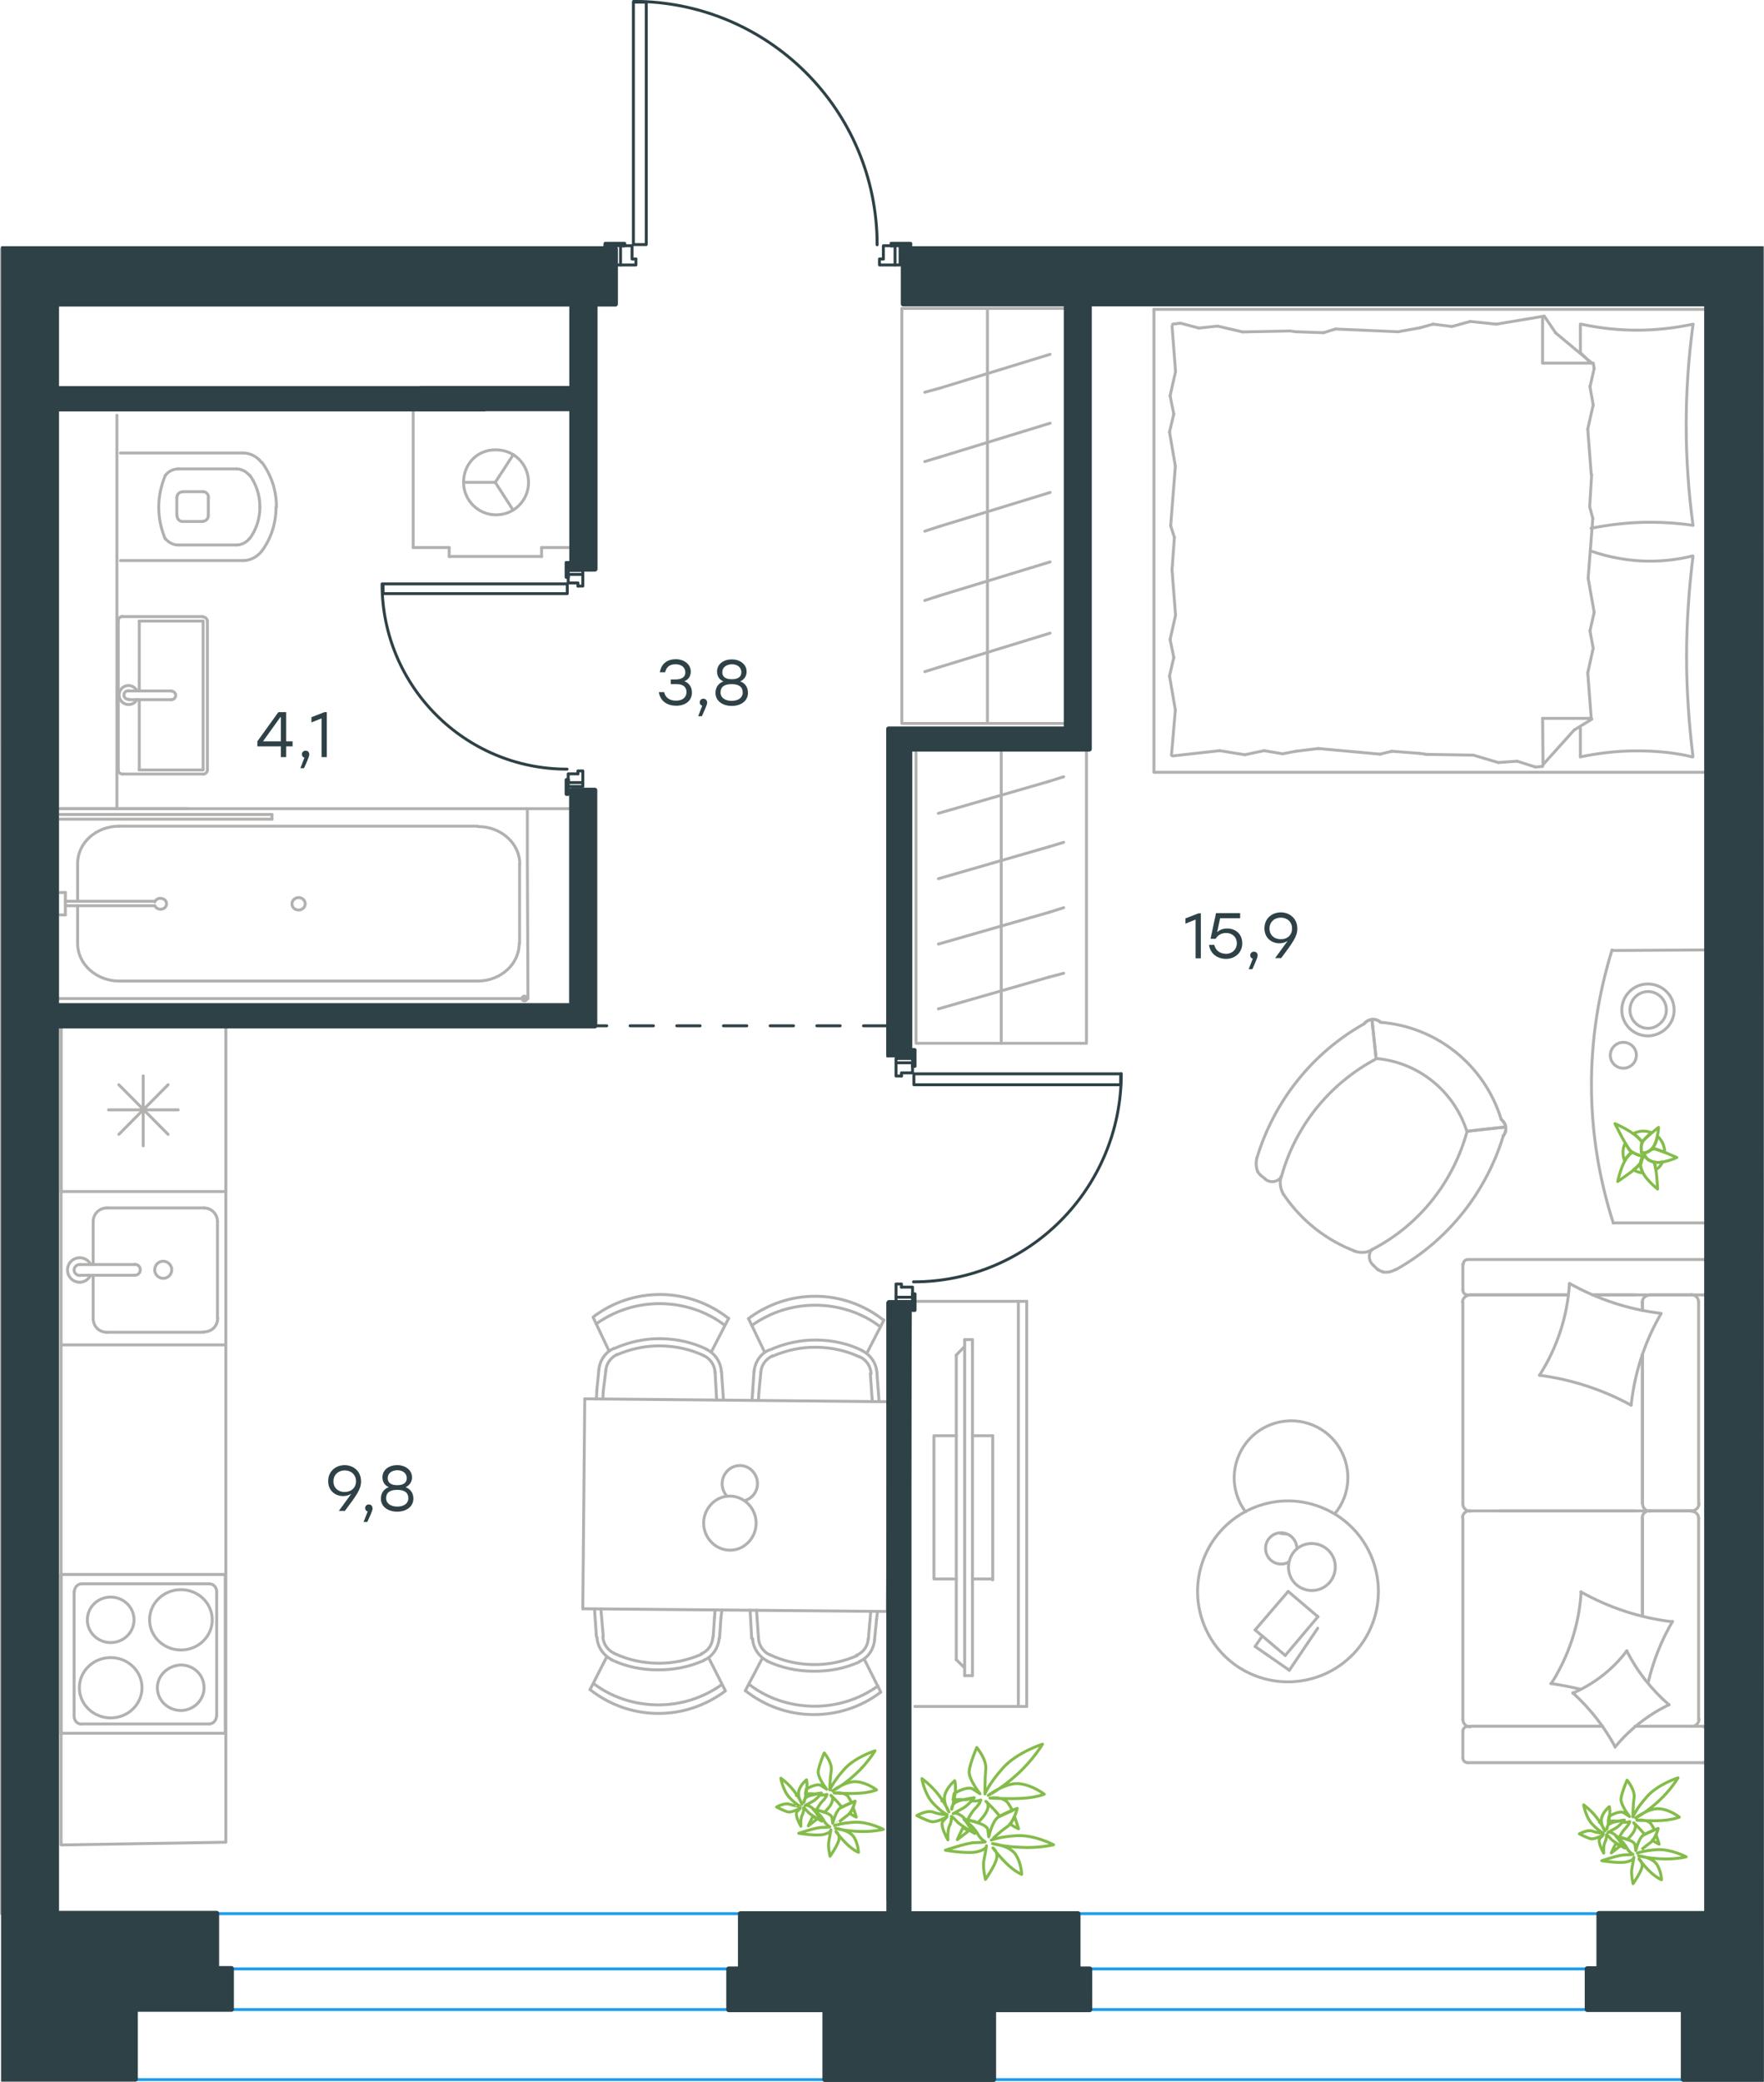<?xml version="1.0" encoding="utf-8"?>
<!-- Generator: Adobe Illustrator 26.5.0, SVG Export Plug-In . SVG Version: 6.00 Build 0)  -->
<svg version="1.1" id="Слой_1" xmlns="http://www.w3.org/2000/svg" xmlns:xlink="http://www.w3.org/1999/xlink" x="0px" y="0px"
	 viewBox="0 0 906.8 1070" style="enable-background:new 0 0 906.8 1070;" xml:space="preserve">
<style type="text/css">
	.st0{fill:none;stroke:#B2B1B0;stroke-width:1.5;stroke-linejoin:round;stroke-miterlimit:10;}
	.st1{fill:none;stroke:#B2B1B0;stroke-width:1.5;stroke-linecap:round;stroke-linejoin:round;stroke-miterlimit:10;}
	.st2{fill:none;stroke:#B2B1B0;stroke-width:1.5;stroke-miterlimit:10;}
	.st3{fill:none;stroke:#B2B1B0;stroke-width:1.5;stroke-linejoin:round;stroke-miterlimit:22.926;}
	.st4{fill:none;stroke:#84BC4A;stroke-width:1.5;stroke-linecap:round;stroke-linejoin:round;stroke-miterlimit:10;}
	.st5{fill:none;stroke:#2D4146;stroke-width:1.5;stroke-linecap:round;stroke-linejoin:round;stroke-miterlimit:10;}
	
		.st6{fill:none;stroke:#2D4146;stroke-width:1.5;stroke-linecap:round;stroke-linejoin:round;stroke-miterlimit:10;stroke-dasharray:12;}
	.st7{fill:none;stroke:#1D9CEB;stroke-width:1.5;stroke-linecap:round;stroke-linejoin:round;stroke-miterlimit:10;}
	.st8{fill:#2D4146;stroke:#2D4146;stroke-width:0.5;stroke-linecap:round;stroke-linejoin:round;stroke-miterlimit:10;}
	.st9{enable-background:new    ;}
	.st10{fill:#2D4146;}
</style>
<rect x="0.8" y="382.2" class="st0" width="28.4" height="170.5"/>
<rect x="121.9" y="127.8" class="st0" width="184" height="28.4"/>
<rect x="0.8" y="156.2" class="st0" width="28.4" height="225.9"/>
<rect x="0.8" y="552.7" class="st0" width="28.4" height="430.8"/>
<rect x="29.1" y="207.1" class="st0" width="219.9" height="3"/>
<rect x="29.1" y="199.6" class="st0" width="218.4" height="7.5"/>
<rect x="29.1" y="525.8" class="st0" width="273.7" height="1.5"/>
<rect x="29.1" y="516.8" class="st0" width="264.7" height="1.5"/>
<rect x="29.1" y="518.2" class="st0" width="267.7" height="7.5"/>
<rect x="458.4" y="374.7" class="st0" width="89.7" height="1.5"/>
<rect x="467.4" y="383.7" class="st0" width="89.7" height="1.5"/>
<rect x="465.9" y="376.2" class="st0" width="85.2" height="7.5"/>
<rect x="0.8" y="127.8" class="st0" width="121.2" height="28.4"/>
<rect x="293.9" y="156.2" class="st0" width="12" height="53.9"/>
<rect x="557.2" y="156.2" class="st0" width="3" height="228.9"/>
<rect x="548.2" y="156.2" class="st0" width="3" height="219.9"/>
<rect x="551.2" y="156.2" class="st0" width="6" height="227.4"/>
<rect x="427.1" y="1032.8" class="st0" width="80.8" height="31.4"/>
<rect x="470.9" y="381.7" class="st1" width="87.6" height="154.5"/>
<line class="st1" x1="514.7" y1="381.7" x2="514.7" y2="536.2"/>
<line class="st1" x1="546.8" y1="500.2" x2="539.2" y2="502.2"/>
<line class="st1" x1="539.2" y1="502.2" x2="482.4" y2="518.5"/>
<line class="st1" x1="546.8" y1="466.5" x2="539.2" y2="468.9"/>
<line class="st1" x1="539.2" y1="468.9" x2="482.4" y2="485.2"/>
<line class="st1" x1="546.8" y1="432.9" x2="539.2" y2="435.2"/>
<line class="st1" x1="539.2" y1="435.2" x2="482.4" y2="451.6"/>
<line class="st1" x1="546.8" y1="399.2" x2="539.2" y2="401.6"/>
<line class="st1" x1="539.2" y1="401.6" x2="482.4" y2="418"/>
<rect x="463.6" y="158.5" class="st1" width="87.6" height="213.3"/>
<line class="st1" x1="507.6" y1="371.8" x2="507.6" y2="158.5"/>
<line class="st1" x1="475.4" y1="201.6" x2="483.1" y2="199.5"/>
<line class="st1" x1="483.1" y1="199.5" x2="539.8" y2="182.1"/>
<line class="st1" x1="475.4" y1="237.2" x2="483.1" y2="234.9"/>
<line class="st1" x1="483.1" y1="234.9" x2="539.8" y2="217.5"/>
<line class="st1" x1="475.4" y1="273" x2="483.1" y2="270.5"/>
<line class="st1" x1="483.1" y1="270.5" x2="539.8" y2="253.1"/>
<line class="st1" x1="475.4" y1="308.6" x2="483.1" y2="306.1"/>
<line class="st1" x1="483.1" y1="306.1" x2="539.8" y2="288.8"/>
<line class="st1" x1="475.4" y1="345.2" x2="483.1" y2="342.8"/>
<line class="st1" x1="483.1" y1="342.8" x2="539.8" y2="325.4"/>
<line class="st1" x1="391.1" y1="705.4" x2="390.1" y2="715.9"/>
<line class="st1" x1="386.9" y1="715.4" x2="386.6" y2="719.7"/>
<line class="st1" x1="390.1" y1="715.9" x2="389.9" y2="719.7"/>
<line class="st1" x1="447.4" y1="705.9" x2="448.4" y2="720.2"/>
<line class="st1" x1="450.8" y1="705.7" x2="451.9" y2="720.2"/>
<line class="st1" x1="387.6" y1="705" x2="386.9" y2="715.4"/>
<line class="st1" x1="445.6" y1="695.5" x2="454.4" y2="678.4"/>
<line class="st1" x1="393.1" y1="695" x2="384.8" y2="677.7"/>
<line class="st1" x1="456.1" y1="828.2" x2="457.1" y2="720.4"/>
<line class="st1" x1="299.6" y1="826.8" x2="456.1" y2="828.2"/>
<line class="st1" x1="300.6" y1="718.9" x2="299.6" y2="826.8"/>
<line class="st1" x1="457.1" y1="720.4" x2="300.6" y2="718.9"/>
<line class="st1" x1="446.4" y1="842.2" x2="447.3" y2="832"/>
<line class="st1" x1="450.6" y1="832.2" x2="451.1" y2="828.2"/>
<line class="st1" x1="447.3" y1="832" x2="447.6" y2="828.2"/>
<line class="st1" x1="389.9" y1="841.8" x2="388.9" y2="827.5"/>
<line class="st1" x1="386.4" y1="842" x2="385.6" y2="827.5"/>
<line class="st1" x1="449.6" y1="842.5" x2="450.6" y2="832.2"/>
<line class="st1" x1="391.9" y1="852.2" x2="383.1" y2="869"/>
<line class="st1" x1="444.3" y1="852.8" x2="452.8" y2="869.7"/>
<line class="st1" x1="311.4" y1="704.7" x2="310.1" y2="715"/>
<line class="st1" x1="306.8" y1="714.7" x2="306.6" y2="719"/>
<line class="st1" x1="310.1" y1="715" x2="309.9" y2="719"/>
<line class="st1" x1="367.6" y1="705.2" x2="368.4" y2="719.5"/>
<line class="st1" x1="370.9" y1="705" x2="371.9" y2="719.5"/>
<line class="st1" x1="307.8" y1="704.4" x2="306.8" y2="714.7"/>
<line class="st1" x1="365.6" y1="694.9" x2="374.6" y2="677.5"/>
<line class="st1" x1="313.1" y1="694.4" x2="304.9" y2="677"/>
<line class="st1" x1="366.6" y1="841.5" x2="367.3" y2="831.2"/>
<line class="st1" x1="370.6" y1="831.5" x2="371.1" y2="827.5"/>
<line class="st1" x1="367.3" y1="831.2" x2="367.6" y2="827.4"/>
<line class="st1" x1="310.1" y1="841" x2="308.9" y2="826.9"/>
<line class="st1" x1="306.6" y1="841.2" x2="305.6" y2="826.9"/>
<line class="st1" x1="369.9" y1="841.8" x2="370.6" y2="831.5"/>
<line class="st1" x1="311.9" y1="851.5" x2="303.3" y2="868.4"/>
<line class="st1" x1="364.3" y1="852" x2="372.9" y2="869"/>
<path class="st1" d="M443.4,694.2c-7.3-3.7-15.4-5.4-23.6-5.5c-8.4-0.1-16.4,1.7-23.9,5"/>
<path class="st1" d="M447.8,706c-0.2-3.9-2.6-7.3-5.9-8.7"/>
<path class="st1" d="M441.9,697.4c-7-3.3-14.5-4.9-22.3-5c-7.7-0.1-15.3,1.5-22.4,4.6"/>
<path class="st1" d="M397.1,696.8c-3.3,1.6-5.8,4.7-6,8.6"/>
<path class="st1" d="M452.4,681.8c-9.4-7.2-21.1-10.9-32.9-11c-11.7-0.1-23.2,3.4-33,10.4"/>
<path class="st1" d="M395.4,693.8c-4.4,1.8-7.4,6.3-7.8,11.3"/>
<path class="st1" d="M450.8,705.7c-0.2-4.8-3.2-9.4-7.6-11.5"/>
<path class="st1" d="M454.1,678.4c-9.9-7.8-22-12.1-34.6-12.2c-12.6-0.1-24.6,3.9-34.8,11.5"/>
<path class="st1" d="M382.9,771.2c3.8-1.1,6.4-4.5,6.5-8.6c0-5.2-4.1-9.4-9-9.4c-5.1,0-9.1,4.2-9.2,9.3c0,2.5,1.1,5,2.6,6.6"/>
<path class="st1" d="M375.1,796.7c-7.5-0.1-13.4-6.5-13.4-14c0.1-7.5,6.1-13.9,13.6-13.8c7.3,0.1,13.4,6.3,13.4,14
	C388.6,790.5,382.6,796.8,375.1,796.7z"/>
<path class="st1" d="M389.9,842c0.2,3.7,2.6,7.1,5.9,8.5"/>
<path class="st1" d="M395.9,850.5c7,3.3,14.5,4.9,22.3,5c7.7,0.1,15.3-1.5,22.4-4.6"/>
<path class="st1" d="M440.3,850.7c3.3-1.3,5.8-4.5,6-8.4"/>
<path class="st1" d="M385.4,865.9c9.4,7.2,21.1,10.9,32.9,11c11.7,0.1,23.2-3.4,33-10.4"/>
<path class="st1" d="M441.8,853.9c4.4-1.8,7.4-6.3,7.8-11.3"/>
<path class="st1" d="M386.9,842.2c0.2,4.8,3.2,9.2,7.6,11.5"/>
<path class="st1" d="M394.3,853.7c7.5,3.5,15.6,5.2,23.8,5.2c8.2,0.1,16.2-1.4,23.7-4.8"/>
<path class="st1" d="M383.3,869c9.9,7.8,22,12.1,34.6,12.2c12.6,0.1,24.8-3.9,34.8-11.5"/>
<path class="st1" d="M363.4,693.5c-7.5-3.7-15.7-5.4-23.8-5.5c-8.2-0.1-16.2,1.7-23.7,5"/>
<path class="st1" d="M367.6,705.4c-0.2-3.9-2.6-7.3-5.9-8.7"/>
<path class="st1" d="M361.8,696.7c-7-3.3-14.5-4.9-22.3-5c-7.7-0.1-15.3,1.5-22.4,4.6"/>
<path class="st1" d="M317.4,696c-3.3,1.6-5.8,4.7-6,8.6"/>
<path class="st1" d="M372.4,681c-9.4-7.2-21.1-10.9-32.9-11c-11.7-0.1-23.2,3.4-33,10.4"/>
<path class="st1" d="M315.6,693c-4.4,1.8-7.4,6.3-7.8,11.3"/>
<path class="st1" d="M370.8,705c-0.2-4.8-3.2-9.4-7.6-11.5"/>
<path class="st1" d="M374.4,677.5c-9.9-7.8-22-12.1-34.6-12.2c-12.6-0.1-24.8,3.9-34.8,11.5"/>
<path class="st1" d="M309.9,841.2c0.2,3.7,2.6,7.1,5.9,8.5"/>
<path class="st1" d="M315.9,849.8c7,3.3,14.5,4.9,22.3,5c7.7,0.1,15.3-1.5,22.4-4.6"/>
<path class="st1" d="M360.4,850c3.3-1.3,5.8-4.5,6-8.4"/>
<path class="st1" d="M305.1,865.2c9.4,7.2,21.1,10.9,32.9,11c11.7,0.1,23.2-3.4,33-10.4"/>
<path class="st1" d="M361.9,853.2c4.4-1.8,7.4-6.3,7.8-11.3"/>
<path class="st1" d="M306.9,841.5c0.2,4.8,3.2,9.2,7.6,11.5"/>
<path class="st1" d="M314.3,853c7.3,3.5,15.4,5.2,23.6,5.2c8.4,0.1,16.4-1.5,23.9-4.8"/>
<path class="st1" d="M303.4,868.4c9.9,7.8,22,12.1,34.6,12.2c12.6,0.1,24.6-3.9,34.8-11.5"/>
<line class="st1" x1="799.7" y1="171.1" x2="818.2" y2="186.5"/>
<line class="st1" x1="793.8" y1="162.4" x2="799.7" y2="171.1"/>
<line class="st1" x1="878.4" y1="396.9" x2="593.2" y2="396.9"/>
<line class="st1" x1="793" y1="369.2" x2="817.8" y2="369.2"/>
<line class="st1" x1="593.2" y1="159" x2="878.4" y2="159"/>
<line class="st1" x1="878.4" y1="159" x2="878.4" y2="396.9"/>
<line class="st1" x1="793" y1="186.6" x2="793" y2="162.9"/>
<line class="st1" x1="812.4" y1="181.2" x2="812.4" y2="166.6"/>
<line class="st1" x1="793" y1="186.6" x2="817.8" y2="186.6"/>
<line class="st1" x1="817.8" y1="186.6" x2="812.4" y2="181.2"/>
<line class="st1" x1="812.4" y1="389" x2="812.4" y2="374.4"/>
<line class="st1" x1="809.2" y1="375.2" x2="793.2" y2="393"/>
<line class="st1" x1="818.3" y1="369.6" x2="809.2" y2="375.2"/>
<line class="st1" x1="793" y1="369.2" x2="793.2" y2="393.1"/>
<line class="st1" x1="602.5" y1="292.9" x2="603.7" y2="276.2"/>
<line class="st1" x1="604.2" y1="239.6" x2="601.2" y2="222"/>
<line class="st1" x1="603.4" y1="212.8" x2="601.5" y2="203.4"/>
<line class="st1" x1="601.2" y1="222" x2="603.4" y2="212.8"/>
<line class="st1" x1="603.7" y1="276.2" x2="601.8" y2="270.2"/>
<line class="st1" x1="601.8" y1="270.2" x2="604.2" y2="239.6"/>
<line class="st1" x1="604.3" y1="191" x2="602.5" y2="167.6"/>
<line class="st1" x1="601.5" y1="203.4" x2="604.3" y2="191"/>
<line class="st1" x1="604.2" y1="364.9" x2="601.2" y2="347.4"/>
<line class="st1" x1="603.4" y1="337.9" x2="601.5" y2="328.7"/>
<line class="st1" x1="601.2" y1="347.4" x2="603.4" y2="337.9"/>
<line class="st1" x1="602.2" y1="388.2" x2="604.2" y2="364.9"/>
<line class="st1" x1="604.3" y1="316.2" x2="602.5" y2="292.9"/>
<line class="st1" x1="601.5" y1="328.7" x2="604.3" y2="316.2"/>
<line class="st1" x1="593.2" y1="159" x2="593.2" y2="396.9"/>
<path class="st1" d="M870.3,166.9c-2.3,17.1-3.5,34.2-3.5,51.5c0,17.1,1.2,34.4,3.5,51.5"/>
<path class="st1" d="M870,389c-9.4-2.3-19-3.1-28.8-3.1c-9.6,0-19.2,1.1-28.8,3.1"/>
<path class="st1" d="M812.8,166.6c9.4,2,19,3.1,28.8,3.1c9.6,0,19.2-1.1,28.8-3.1"/>
<path class="st1" d="M870.3,285.9c-2.1,17.1-3.3,34.2-3.3,51.5c0,17.1,1.2,34.4,3.3,51.5"/>
<line class="st1" x1="666.2" y1="386.1" x2="659.3" y2="387.4"/>
<line class="st1" x1="649.8" y1="385.8" x2="639.9" y2="387.9"/>
<line class="st1" x1="659.3" y1="387.4" x2="649.8" y2="385.8"/>
<line class="st1" x1="627" y1="385.8" x2="602.8" y2="388.5"/>
<line class="st1" x1="639.9" y1="387.9" x2="627" y2="385.8"/>
<line class="st1" x1="729.8" y1="387.2" x2="715.5" y2="386.1"/>
<line class="st1" x1="677.7" y1="384.7" x2="666.2" y2="386.1"/>
<line class="st1" x1="715.5" y1="386.1" x2="709.4" y2="387.6"/>
<line class="st1" x1="709.4" y1="387.6" x2="677.7" y2="384.7"/>
<line class="st1" x1="732.8" y1="387.6" x2="729.8" y2="387.2"/>
<line class="st1" x1="793" y1="393.9" x2="789.3" y2="394.2"/>
<line class="st1" x1="779.9" y1="391.2" x2="770.2" y2="391.9"/>
<line class="st1" x1="789.3" y1="394.2" x2="779.9" y2="391.2"/>
<line class="st1" x1="757.4" y1="388.1" x2="732.8" y2="387.7"/>
<line class="st1" x1="770.2" y1="391.9" x2="757.4" y2="388.1"/>
<path class="st1" d="M817.8,283.2c9.8,3.4,20.1,5.2,30.4,5.2c7.5,0,14.7-0.9,22-2.7"/>
<line class="st1" x1="729.8" y1="168.5" x2="736.7" y2="166.6"/>
<line class="st1" x1="746.4" y1="167.8" x2="755.8" y2="165.2"/>
<line class="st1" x1="736.7" y1="166.6" x2="746.4" y2="167.8"/>
<line class="st1" x1="769.2" y1="166.6" x2="793" y2="162.6"/>
<line class="st1" x1="755.8" y1="165.2" x2="769.2" y2="166.6"/>
<line class="st1" x1="666.2" y1="170.5" x2="680.4" y2="171"/>
<line class="st1" x1="718.7" y1="170.5" x2="729.8" y2="168.5"/>
<line class="st1" x1="680.4" y1="171" x2="686.5" y2="169.1"/>
<line class="st1" x1="686.5" y1="169.1" x2="718.7" y2="170.5"/>
<line class="st1" x1="663.2" y1="170.1" x2="666.2" y2="170.5"/>
<line class="st1" x1="602.8" y1="166.6" x2="606.8" y2="166.1"/>
<line class="st1" x1="616.3" y1="168.6" x2="625.9" y2="167.6"/>
<line class="st1" x1="606.8" y1="166.1" x2="616.3" y2="168.6"/>
<line class="st1" x1="638.8" y1="170.6" x2="663.2" y2="170.1"/>
<line class="st1" x1="625.9" y1="167.6" x2="638.8" y2="170.6"/>
<path class="st1" d="M870.3,270c-7.3-1.1-14.8-1.6-22-1.6c-10.3,0-20.4,1.1-30.4,3.1"/>
<line class="st1" x1="818.2" y1="243.9" x2="817.2" y2="260.5"/>
<line class="st1" x1="816.4" y1="297.2" x2="819.5" y2="314.7"/>
<line class="st1" x1="817.3" y1="324" x2="819" y2="333.2"/>
<line class="st1" x1="819.5" y1="314.7" x2="817.4" y2="324"/>
<line class="st1" x1="817.2" y1="260.5" x2="818.8" y2="266.4"/>
<line class="st1" x1="818.8" y1="266.4" x2="816.4" y2="297.2"/>
<line class="st1" x1="816.2" y1="345.8" x2="818" y2="369.2"/>
<line class="st1" x1="819" y1="333.2" x2="816.2" y2="345.8"/>
<line class="st1" x1="819" y1="186.6" x2="819.5" y2="189.4"/>
<line class="st1" x1="817.3" y1="198.6" x2="819" y2="208.1"/>
<line class="st1" x1="819.5" y1="189.4" x2="817.4" y2="198.6"/>
<line class="st1" x1="816.2" y1="220.5" x2="818" y2="243.9"/>
<line class="st1" x1="819" y1="208.1" x2="816.2" y2="220.5"/>
<line class="st1" x1="844.3" y1="772.9" x2="844.3" y2="696"/>
<line class="st1" x1="752" y1="889.9" x2="752" y2="903.5"/>
<line class="st1" x1="752" y1="780.2" x2="752" y2="883.7"/>
<line class="st1" x1="840.5" y1="665.5" x2="818.8" y2="665.5"/>
<line class="st1" x1="806.2" y1="665.5" x2="755.7" y2="665.5"/>
<line class="st1" x1="823.8" y1="887.2" x2="755.7" y2="887.2"/>
<line class="st1" x1="869.7" y1="776.5" x2="847.9" y2="776.5"/>
<line class="st1" x1="844.3" y1="830.5" x2="844.3" y2="780.2"/>
<line class="st1" x1="878.2" y1="663.2" x2="878.2" y2="649.7"/>
<line class="st1" x1="847.9" y1="776.5" x2="869.7" y2="776.5"/>
<line class="st1" x1="873.2" y1="780.2" x2="873.2" y2="883.7"/>
<line class="st1" x1="754.4" y1="887.2" x2="823.8" y2="887.2"/>
<line class="st1" x1="840.5" y1="776.5" x2="771" y2="776.5"/>
<line class="st1" x1="752" y1="669.2" x2="752" y2="772.9"/>
<line class="st1" x1="752" y1="649.7" x2="752" y2="663.2"/>
<line class="st1" x1="844.3" y1="673.4" x2="844.3" y2="669.2"/>
<line class="st1" x1="818.8" y1="665.5" x2="875.7" y2="665.5"/>
<line class="st1" x1="844.3" y1="673.4" x2="844.3" y2="669.2"/>
<line class="st1" x1="847.9" y1="665.5" x2="869.7" y2="665.5"/>
<line class="st1" x1="847.9" y1="776.5" x2="869.7" y2="776.5"/>
<line class="st1" x1="844.3" y1="830.5" x2="844.3" y2="780.2"/>
<line class="st1" x1="873.2" y1="669.2" x2="873.2" y2="772.9"/>
<line class="st1" x1="754.4" y1="665.5" x2="806.2" y2="665.5"/>
<line class="st1" x1="844.3" y1="772.9" x2="844.3" y2="696"/>
<line class="st1" x1="754.4" y1="905.9" x2="875.7" y2="905.9"/>
<line class="st1" x1="878.2" y1="903.5" x2="878.2" y2="889.9"/>
<line class="st1" x1="875.7" y1="887.2" x2="840.5" y2="887.2"/>
<line class="st1" x1="755.7" y1="776.5" x2="847.9" y2="776.5"/>
<line class="st1" x1="869.7" y1="887.2" x2="847.9" y2="887.2"/>
<path class="st1" d="M878,663.2c0,1.2-1,2.4-2.4,2.4"/>
<path class="st1" d="M752,889.7c0-1.2,1-2.4,2.4-2.4"/>
<path class="st1" d="M875.8,887.5c1.2,0,2.4,1,2.4,2.4"/>
<path class="st1" d="M848.2,776.7c-2.2,0-3.8-1.8-3.8-3.8"/>
<path class="st1" d="M873.4,883.5c0,2.2-1.8,3.8-3.8,3.8"/>
<path class="st1" d="M869.4,665.4c2.2,0,3.8,1.8,3.8,3.8"/>
<path class="st1" d="M755.8,776.7c-2.2,0-3.8-1.8-3.8-3.8"/>
<path class="st1" d="M873.4,772.7c0,2.2-1.8,3.8-3.8,3.8"/>
<path class="st1" d="M751.8,780c0-2,1.8-3.6,3.8-3.6"/>
<path class="st1" d="M752.2,649.7c0-1.2,1-2.4,2.4-2.4h121.2c1.2,0,2.4,1,2.4,2.4"/>
<path class="st1" d="M869.4,776.7c2.2,0,3.8,1.6,3.8,3.6"/>
<path class="st1" d="M754.4,905.9c-1.2,0-2.4-1-2.4-2.4"/>
<path class="st1" d="M751.8,669.4c0-2.2,1.8-3.8,3.8-3.8"/>
<path class="st1" d="M754.4,665.5c-1.2,0-2.4-1-2.4-2.4"/>
<path class="st1" d="M755.8,887.5c-2.2,0-3.8-1.8-3.8-3.8"/>
<path class="st1" d="M844.2,669.4c0-2.2,1.8-3.8,3.8-3.8"/>
<path class="st1" d="M844.2,780c0-2,1.8-3.6,3.8-3.6"/>
<path class="st1" d="M878,903.5c0,1.2-1,2.4-2.4,2.4"/>
<path class="st1" d="M791.4,706.8c16.6,2.2,32.5,7.4,47.1,15.4"/>
<path class="st1" d="M808.5,870c8.8,8,16.2,17.4,21.8,27.8"/>
<path class="st1" d="M836.3,848.4c-7.2,9.6-16.8,17-27.8,21.8"/>
<path class="st1" d="M806.8,659.7c-1,16.8-6.4,33-15.4,47.1"/>
<path class="st1" d="M859.7,833.5c-16.6-2-32.5-7.2-47.1-15.4"/>
<path class="st1" d="M847.2,864.9c2.6-11,6.8-21.8,12.6-31.6"/>
<path class="st1" d="M812.8,818.2c-1,16.8-6.4,33-15.4,47.1"/>
<path class="st1" d="M853.9,675c-16.6-2-32.5-7.2-47.1-15.4"/>
<path class="st1" d="M838.5,722.2c1.8-16.6,7-32.7,15.4-47.1"/>
<path class="st1" d="M858,876.2c-9-7.8-16.4-17.2-21.8-27.8"/>
<path class="st1" d="M797.2,865.2c5.2,0.8,10.4,1.8,15.4,3"/>
<path class="st1" d="M830.2,897.9c7.6-9.2,17-16.6,27.8-21.8"/>
<line class="st1" x1="662.8" y1="858.4" x2="645.2" y2="846.2"/>
<line class="st1" x1="645.2" y1="846.2" x2="648.9" y2="840.8"/>
<line class="st1" x1="677.4" y1="836.8" x2="662.8" y2="858.4"/>
<line class="st1" x1="660.7" y1="850.8" x2="645.2" y2="837.7"/>
<line class="st1" x1="645.2" y1="837.7" x2="662.2" y2="817.9"/>
<line class="st1" x1="662.2" y1="817.9" x2="677.5" y2="830.9"/>
<line class="st1" x1="677.5" y1="830.9" x2="660.7" y2="850.8"/>
<path class="st1" d="M618.8,801c-9.3,23.9,2.5,50.9,26.4,60.2s50.9-2.5,60.2-26.4c9.3-23.9-2.5-50.9-26.4-60.2
	C655.2,765.2,628.2,777,618.8,801z"/>
<path class="st1" d="M663.2,801c-2.4,6.1,0.5,13.2,6.8,15.6c6.1,2.4,13.2-0.5,15.6-6.9c2.4-6.1-0.5-13.1-6.9-15.6
	C672.4,791.7,665.5,794.7,663.2,801z"/>
<path class="st1" d="M662.3,802.9c-2,1.1-4.5,1.2-6.6,0.4c-4-1.5-6.2-6.2-4.6-10.4s6.2-6.2,10.4-4.6c3.1,1.2,5.1,4.2,5.2,7.4"/>
<path class="st1" d="M661.2,788.4c-1-0.1-1.8-0.2-2.9-0.3"/>
<path class="st1" d="M640.3,777c-6-8-7.6-18.6-3.8-28.2c5.9-15,22.8-22.4,37.8-16.6c15,5.8,22.4,22.8,16.6,37.8
	c-1.1,2.8-2.8,5.7-4.7,7.9"/>
<line class="st1" x1="510.3" y1="737.9" x2="499.9" y2="737.9"/>
<line class="st1" x1="510.3" y1="812" x2="510.3" y2="737.9"/>
<polyline class="st1" points="491.6,737.9 480.1,737.9 480.1,811.5 491.6,811.5 "/>
<line class="st1" x1="499.9" y1="811.5" x2="510.3" y2="811.5"/>
<line class="st1" x1="523.5" y1="877" x2="523.5" y2="668.8"/>
<line class="st1" x1="470.3" y1="877" x2="527.8" y2="877"/>
<line class="st1" x1="527.8" y1="877" x2="527.8" y2="668.8"/>
<line class="st1" x1="527.8" y1="668.8" x2="470.3" y2="668.8"/>
<line class="st1" x1="495.9" y1="688.5" x2="499.9" y2="688.5"/>
<line class="st1" x1="495.9" y1="857.2" x2="491.6" y2="853"/>
<line class="st1" x1="491.6" y1="696.4" x2="495.9" y2="692"/>
<line class="st1" x1="495.9" y1="688.5" x2="495.9" y2="861.2"/>
<line class="st1" x1="499.9" y1="861.2" x2="499.9" y2="688.5"/>
<line class="st1" x1="495.9" y1="861.2" x2="499.9" y2="861.2"/>
<line class="st1" x1="491.6" y1="853" x2="491.6" y2="696.4"/>
<line class="st1" x1="271.4" y1="513.2" x2="29.4" y2="513.2"/>
<path class="st2" d="M269.6,513.2h1.2c0-0.7-0.6-1.2-1.2-1.2c-0.7,0-1.2,0.6-1.2,1.2c0,0.7,0.6,1.2,1.2,1.2c0.7,0,1.2-0.6,1.2-1.2
	H269.6z"/>
<path class="st3" d="M269.6,513.2h1.2c0-0.7-0.6-1.2-1.2-1.2c-0.7,0-1.2,0.6-1.2,1.2c0,0.7,0.6,1.2,1.2,1.2c0.7,0,1.2-0.6,1.2-1.2
	H269.6z"/>
<line class="st1" x1="39.9" y1="444" x2="39.9" y2="463.2"/>
<polyline class="st1" points="271.4,513.2 271.1,443 271.1,415.6 30.9,415.6 "/>
<line class="st1" x1="267.1" y1="484.9" x2="267.1" y2="444"/>
<line class="st1" x1="39.9" y1="465.5" x2="39.9" y2="484.9"/>
<line class="st1" x1="61.3" y1="504.2" x2="245.6" y2="504.2"/>
<line class="st1" x1="245.6" y1="424.6" x2="61.3" y2="424.6"/>
<path class="st1" d="M266.9,484.9c0,10.6-9.5,19.3-21.4,19.3"/>
<path class="st1" d="M39.9,443.8c0-10.6,9.5-19.2,21.4-19.2"/>
<path class="st1" d="M245.8,424.8c11.7,0,21.4,8.6,21.4,19.3"/>
<path class="st1" d="M61.3,504.2c-11.7,0-21.4-8.6-21.4-19.3"/>
<path class="st1" d="M156.9,464.5c0-1.8-1.6-3.2-3.4-3.2c-1.8,0-3.4,1.4-3.4,3.2c0,1.8,1.4,3.2,3.4,3.2
	C155.4,467.7,156.9,466.2,156.9,464.5z"/>
<line class="st1" x1="139.8" y1="421" x2="139.8" y2="418.6"/>
<line class="st1" x1="30.9" y1="421" x2="139.8" y2="421"/>
<line class="st1" x1="139.8" y1="418.6" x2="30.9" y2="418.6"/>
<line class="st1" x1="96.3" y1="415.6" x2="30.9" y2="415.6"/>
<line class="st1" x1="30.9" y1="470.2" x2="33.6" y2="470.2"/>
<line class="st1" x1="33.6" y1="465.5" x2="79.6" y2="465.5"/>
<line class="st1" x1="79.6" y1="463.2" x2="33.6" y2="463.2"/>
<line class="st1" x1="33.6" y1="470.2" x2="33.6" y2="458.7"/>
<line class="st1" x1="33.6" y1="458.7" x2="30.9" y2="458.7"/>
<path class="st1" d="M79.6,463.5c0.5-1.2,1.6-1.8,2.9-1.8c1.8,0,3.1,1.2,3.1,2.8c0,1.6-1.3,2.8-3.1,2.8c-1.3,0-2.5-0.8-2.9-1.8"/>
<line class="st1" x1="90.9" y1="255.8" x2="90.9" y2="264.9"/>
<line class="st1" x1="61.9" y1="288.1" x2="124.9" y2="288.1"/>
<line class="st1" x1="107.1" y1="264.9" x2="107.1" y2="255.8"/>
<line class="st1" x1="93.8" y1="268" x2="104.4" y2="268"/>
<line class="st1" x1="104.4" y1="252.7" x2="93.8" y2="252.7"/>
<line class="st1" x1="124.9" y1="232.8" x2="61.9" y2="232.8"/>
<line class="st1" x1="91.6" y1="280.1" x2="121.6" y2="280.1"/>
<line class="st1" x1="121.6" y1="241" x2="91.6" y2="241"/>
<path class="st1" d="M90.9,255.8c0-1.6,1.2-3,2.8-3"/>
<path class="st1" d="M134.6,283.2c-2.3,3-5.9,4.9-9.6,4.9"/>
<path class="st1" d="M93.8,268c-1.6,0-2.8-1.4-2.8-3"/>
<path class="st1" d="M107.1,264.9c0,1.6-1.2,3-2.8,3"/>
<path class="st1" d="M141.9,260.5v0.2c0,8.2-2.6,16.2-7.3,22.5"/>
<path class="st1" d="M134.8,237.8c4.7,6.6,7.3,14.3,7.3,22.7c0-0.2,0-0.2,0,0"/>
<path class="st1" d="M124.9,232.8c3.7,0,7.3,1.9,9.6,4.9"/>
<path class="st1" d="M128.4,276.6c-1.6,2.1-4.2,3.5-6.8,3.5"/>
<path class="st1" d="M133.6,260.5v0.2c0,5.9-1.9,11.5-5.1,15.9"/>
<path class="st1" d="M104.4,252.7c1.6,0,2.8,1.4,2.8,3"/>
<path class="st1" d="M121.6,241c2.6,0,5.1,1.4,6.8,3.5"/>
<path class="st1" d="M128.4,244.2c3.3,4.7,5.2,10.3,5.2,16.2"/>
<path class="st1" d="M84.9,276.9c-2.1-5.1-3.3-10.5-3.3-16.2s1.2-11,3.3-16.2"/>
<path class="st1" d="M84.9,244.5c1.6-2.3,4.2-3.5,6.8-3.5"/>
<path class="st1" d="M91.6,280.1c-2.6,0-5.2-1.4-6.8-3.5"/>
<line class="st1" x1="60.1" y1="414.6" x2="60.1" y2="213.4"/>
<line class="st1" x1="88.1" y1="359.6" x2="66.3" y2="359.6"/>
<line class="st1" x1="71.6" y1="355.1" x2="71.6" y2="319.2"/>
<line class="st1" x1="62.9" y1="397.8" x2="104.4" y2="397.8"/>
<line class="st1" x1="104.4" y1="395.7" x2="71.6" y2="395.7"/>
<line class="st1" x1="104.4" y1="319.2" x2="104.4" y2="395.7"/>
<line class="st1" x1="71.6" y1="319.2" x2="104.4" y2="319.2"/>
<line class="st1" x1="66.3" y1="355.1" x2="88.1" y2="355.1"/>
<line class="st1" x1="71.6" y1="395.7" x2="71.6" y2="359.6"/>
<line class="st1" x1="60.8" y1="319.2" x2="60.8" y2="395.7"/>
<line class="st1" x1="104.4" y1="316.9" x2="62.9" y2="316.9"/>
<line class="st1" x1="106.6" y1="395.7" x2="106.6" y2="319.2"/>
<path class="st1" d="M104.4,317.1c1.2,0,2.2,1,2.2,2.2"/>
<path class="st1" d="M106.6,395.7c0,1.2-1,2.2-2.2,2.2"/>
<path class="st1" d="M60.8,319c0-1.2,1-2.2,2.2-2.2"/>
<path class="st1" d="M62.9,397.8c-1.2,0-2.2-1-2.2-2.2"/>
<path class="st1" d="M70.4,359.4c-0.8,1.8-2.5,2.7-4.3,2.7c-2.7,0-4.9-2.2-4.9-4.9c0-2.7,2.2-4.9,4.9-4.9c1.8,0,3.5,1.2,4.3,2.7"/>
<path class="st1" d="M66.3,359.4h-0.4c-1.2,0-2.2-1-2.2-2.2s1-2.2,2.2-2.2h0.4"/>
<path class="st1" d="M88.1,355.2L88.1,355.2c1.2,0,2.2,1,2.2,2.2s-1,2.2-2.2,2.2"/>
<line class="st1" x1="111.4" y1="881.9" x2="111.4" y2="818"/>
<line class="st1" x1="31.4" y1="809.2" x2="115.6" y2="809.2"/>
<path class="st1" d="M80.9,867.4c0-6.4,5.5-11.4,12-11.7c6.6,0,12,5,12,11.7c0,6.4-5.4,11.7-12,11.7C86.4,879,80.9,874,80.9,867.4z"
	/>
<path class="st1" d="M76.9,832.5c0-8.6,7.2-15.5,16.1-15.5c8.9,0,16.1,6.9,16.1,15.5S101.9,848,93,848C84.1,848,76.9,841,76.9,832.5
	z"/>
<ellipse class="st1" cx="56.9" cy="832.5" rx="12" ry="11.7"/>
<ellipse class="st1" cx="56.9" cy="867.4" rx="16.1" ry="15.5"/>
<line class="st1" x1="107.6" y1="814" x2="41.9" y2="814"/>
<line class="st1" x1="38.1" y1="818" x2="38.1" y2="881.9"/>
<line class="st1" x1="41.9" y1="886" x2="107.6" y2="886"/>
<path class="st1" d="M41.9,814c-2,0-3.7,1.9-3.7,4.2"/>
<path class="st1" d="M107.6,886c2,0,3.7-1.9,3.7-4.2"/>
<path class="st1" d="M111.4,818.2c0-2.5-1.7-4.2-3.7-4.2"/>
<path class="st1" d="M38.1,881.9c0,2.5,1.7,4.2,3.7,4.2"/>
<rect x="31.4" y="809.2" class="st1" width="84.4" height="81.6"/>
<polyline class="st1" points="31.4,528.4 31.4,612.4 116.1,612.4 116.1,528.4 "/>
<line class="st1" x1="86.4" y1="583" x2="61.1" y2="557.5"/>
<line class="st1" x1="86.4" y1="557.5" x2="61.1" y2="583"/>
<line class="st1" x1="91.6" y1="570.4" x2="55.8" y2="570.4"/>
<polyline class="st1" points="31.4,526.7 31.4,948.2 116.1,946.8 116.1,526.7 "/>
<line class="st1" x1="41.4" y1="649.9" x2="69.3" y2="649.9"/>
<line class="st1" x1="47.9" y1="677.5" x2="47.9" y2="655.4"/>
<line class="st1" x1="111.8" y1="627.8" x2="111.8" y2="677.5"/>
<line class="st1" x1="47.9" y1="649.9" x2="47.9" y2="627.8"/>
<line class="st1" x1="54.9" y1="620.8" x2="104.9" y2="620.8"/>
<line class="st1" x1="69.3" y1="655.4" x2="41.4" y2="655.4"/>
<line class="st1" x1="104.9" y1="684.7" x2="54.9" y2="684.7"/>
<path class="st1" d="M69.3,655.4L69.3,655.4c1.6,0,2.8-1.2,2.8-2.8s-1.2-2.8-2.8-2.8"/>
<path class="st1" d="M47.9,677.7c0,3.9,3,7,7,7"/>
<path class="st1" d="M46.6,649.9c-0.9-2.1-3.3-3.5-5.6-3.5c-3.5,0-6.3,2.8-6.3,6.3s2.8,6.3,6.3,6.3c2.3,0,4.4-1.4,5.6-3.5"/>
<path class="st1" d="M111.8,627.8c0-3.7-3-7-7-7"/>
<path class="st1" d="M54.9,620.8c-3.7,0-7,3-7,7"/>
<path class="st1" d="M104.9,684.5c3.9,0,7-3,7-7"/>
<path class="st1" d="M41.4,649.9h-0.5c-1.4,0-2.8,1.2-2.8,2.8c0,1.4,1.2,2.8,2.8,2.8h0.5"/>
<path class="st1" d="M83.9,648.2c2.3,0,4.4,1.9,4.4,4.4c0,2.3-1.9,4.4-4.4,4.4c-2.3,0-4.4-1.9-4.4-4.4
	C79.6,650.2,81.4,648.2,83.9,648.2z"/>
<line class="st1" x1="115.9" y1="691.2" x2="31.6" y2="691.2"/>
<line class="st1" x1="73.6" y1="588.9" x2="73.6" y2="552.9"/>
<path class="st1" d="M771.8,575.4c1.1,0.9,1.9,2.1,2.2,3.6c0.3,1.7-0.1,3.3-1.2,4.7"/>
<path class="st1" d="M771.8,575.4c1.1,0.9,1.9,2.1,2.2,3.6c0.3,1.7-0.1,3.3-1.2,4.7"/>
<path class="st1" d="M697,643.2c-15-5.6-27.9-15.7-37-29.1"/>
<path class="st1" d="M660,614.2c-0.9-1.4-1.4-2.9-1.7-4.4c-0.3-1.7-0.2-3.5,0.2-5.2"/>
<path class="st1" d="M707.4,544c21.7,1.9,40.1,16.7,46.7,37.6"/>
<path class="st1" d="M705.5,642.2c-1,0.6-2.3,1.1-3.3,1.3c-2.2,0.4-4.2,0.1-6.3-0.6"/>
<path class="st1" d="M754.2,581.4c-7.2,26.2-24.6,48.2-48.7,60.7"/>
<path class="st1" d="M646.2,594.9c8.9-29.2,28.5-53.8,55-68.7"/>
<path class="st1" d="M658.7,604.8c7.2-26.2,24.9-48,48.9-60.7"/>
<path class="st1" d="M648,604c-0.6-0.6-1.1-1.1-1.5-2"/>
<path class="st1" d="M710.8,653.5c-0.9-0.1-1.6-0.4-2.2-1"/>
<path class="st1" d="M772.8,583.7c-8.9,29.2-28.5,53.8-55,68.7"/>
<path class="st1" d="M709.5,525.4c29.1,2.2,53.7,22.1,62.2,49.9"/>
<line class="st1" x1="708.4" y1="652.7" x2="706.2" y2="650.5"/>
<line class="st1" x1="648" y1="604" x2="650.3" y2="605.8"/>
<line class="st1" x1="707.4" y1="544" x2="705.3" y2="524.2"/>
<line class="st1" x1="754.2" y1="581.4" x2="774" y2="579.2"/>
<line class="st1" x1="754.2" y1="581.4" x2="774" y2="579.2"/>
<line class="st1" x1="707.4" y1="544" x2="705.3" y2="524.2"/>
<path class="st1" d="M701.2,526.2c0.9-1.1,2.1-1.9,3.6-2.2c1.7-0.3,3.4,0.1,4.7,1.2"/>
<path class="st1" d="M658.7,605c-0.9,1.1-2.1,1.9-3.6,2.2c-1.7,0.3-3.4-0.1-4.7-1.2"/>
<path class="st1" d="M646.5,602c-0.3-0.6-0.5-1.5-0.6-2.1c-0.3-1.7-0.1-3.3,0.2-4.9"/>
<path class="st1" d="M701.2,526.2c0.9-1.1,2.1-1.9,3.6-2.2c1.7-0.3,3.4,0.1,4.7,1.2"/>
<path class="st1" d="M717.5,652.4c-1,0.6-2.3,1.1-3.3,1.3c-1.1,0.2-2.4,0.2-3.6,0"/>
<path class="st1" d="M706.2,650.5c-1.1-0.9-1.9-2.1-2.2-3.6c-0.3-1.7,0.1-3.4,1.2-4.7"/>
<line class="st1" x1="828.7" y1="488.5" x2="877.5" y2="488.2"/>
<path class="st1" d="M828.7,488.2c-7.1,22.9-10.7,46.4-10.6,70.2s3.9,47.3,11.2,70.1"/>
<path class="st1" d="M847.2,528.5c-5.1,0-9.3-4.3-9.3-9.4c0-5.3,4.1-9.4,9.2-9.5c5.3,0,9.5,4.3,9.5,9.4
	C856.7,524,852.2,528.5,847.2,528.5z"/>
<path class="st1" d="M847.2,532.4c-7.4,0-13.5-5.9-13.5-13.3c0-7.4,6-13.4,13.4-13.4s13.5,5.9,13.5,13.3
	C860.7,526.2,854.7,532.2,847.2,532.4z"/>
<path class="st1" d="M834.5,549c-3.7,0-6.7-3-6.7-6.6c0-3.7,3-6.7,6.7-6.7s6.7,3,6.7,6.6C841.2,546,838.2,549,834.5,549z"/>
<line class="st1" x1="829.2" y1="628.5" x2="875.9" y2="628.5"/>
<line class="st1" x1="271.1" y1="415.6" x2="295.6" y2="415.6"/>
<polyline class="st1" points="295.9,158 295.9,209.4 249.8,209.4 "/>
<line class="st1" x1="278.4" y1="281.4" x2="296.9" y2="281.4"/>
<line class="st1" x1="254.6" y1="247.9" x2="263.9" y2="233.6"/>
<line class="st1" x1="254.6" y1="247.9" x2="238.3" y2="247.9"/>
<line class="st1" x1="230.9" y1="286" x2="230.9" y2="281.4"/>
<line class="st1" x1="278.4" y1="286" x2="230.9" y2="286"/>
<line class="st1" x1="254.6" y1="247.9" x2="263.6" y2="261.9"/>
<line class="st1" x1="296.9" y1="233" x2="296.9" y2="210.1"/>
<line class="st1" x1="212.4" y1="210.1" x2="212.4" y2="281.4"/>
<line class="st1" x1="296.9" y1="281.4" x2="296.9" y2="210.1"/>
<line class="st1" x1="212.4" y1="281.4" x2="230.9" y2="281.4"/>
<line class="st1" x1="278.4" y1="281.4" x2="278.4" y2="286"/>
<path class="st1" d="M238.3,247.9c0,9.1,7.4,16.7,16.7,16.7s16.7-7.4,16.7-16.7c0-9.3-7.4-16.7-16.7-16.7
	C245.4,231,238.3,238.4,238.3,247.9z"/>
<path class="st4" d="M485.1,925.5c-0.3,0.1-0.8,0.1-0.9,0.1v-0.2c0.2-0.1,0.5-0.3,0.9-0.7C485.3,925,485.4,925.2,485.1,925.5z
	 M497.9,941c-3.2,2.5-5.8,4.5-5.8,4.5s1.3-3,3-6.3C496.1,940,497.1,940.5,497.9,941z M500.1,939.2c-0.3,0.3-0.6,0.6-0.9,0.8
	c-0.8-1-1.6-2.4-2.4-3.5l0.1-0.2C497.8,937,499.1,938,500.1,939.2z M521.5,933.5c1.2,3.4,2.1,6.4,2.1,6.4s-2.1-0.9-4.4-2.5
	C520.3,936.2,520.9,934.7,521.5,933.5z M506.3,922c0,0,2-5.2,9.3-13.4c7.3-8.1,20.3-12.2,20.3-12.2s-4.6,7.9-13.1,15.6
	c-8.4,7.6-14.8,10.7-14.8,10.7s9-6.7,15.9-6c7.1,0.8,12.9,5.4,12.9,5.4s-3.9,1.7-11,2.1c-7.3,0.5-16.9-0.1-16.9-0.1s6.3-1,9,2.2
	c0.8,1,1.7,2.5,2.5,4.3c-1.9,0.8-4.4,1.9-6.4,2.9c-0.3-0.3-0.4-0.6-0.6-0.7c-2.8-3.6-6.6-7-6.6-7s2.8,1.4-0.3,6.4
	c-0.9,1.4-2.3,3-3.8,4.6c-1.8-0.7-3.9-1.2-5.4-1.4c1.3-2.4,2.7-4.6,3.7-5.6c3.1-3.2,3.2-4.7,3.2-4.7s-1.9,0.8-4.8,0.4
	c0.7-0.8,0.9-1.2,0.9-1.2s-1.9,0.3-4.1,0.7c-1.9-0.3-4.2-0.2-6.3,0c0.2-1,0.3-1.9,0.5-3.1l0.1-0.2c3.6-2,7.6-3.5,9.5-2.3l3.8,2.5
	c0,0-6-7.6-5.6-11.7c0.5-4.2,3.9-12.1,3.9-12.1s5.5,6.5,4.6,11.7C506.3,914.9,506.3,922,506.3,922z"/>
<path class="st4" d="M517.8,938.8c3.6-2.5,5.1-9.4,5.1-9.4s-6.9,2.5-9.9,4.6c-3,2.1-4.7,10-4.7,10l-0.5-3.6c-0.3-3.1-10-5-12.3-5.4
	c0.2,0.1,0.3,0.4,0.6,0.7c1.7,1.4,4.9,4,6.2,6.3c1.5,3.1,4.2,4.6,4.2,4.6s-1.6,0.4-5.4,0.4c-3.7,0-15.1,3.9-15.1,3.9
	s11.3,2,16.3,0.8c5.1-1.2,4.8-3.1,4.8-3.1s-0.5,3.6-1.3,7.4c-0.8,3.7,0.8,9.9,0.8,9.9s5.3-7.6,5.8-11.1c0.6-3.3-2-5.1-2-5.1
	s3.4,4.6,7.5,8.5s7.3,5.1,7.3,5.1s-0.1-5.9-3.3-10.5c-3.4-4.5-11.7-5.3-11.7-5.3s4.8,1.5,14.2,1.9c9.4,0.6,17.2-1.3,17.2-1.3
	s-9.6-5.1-18.7-4.7c-9,0.5-13.3,2.3-13.3,2.3S513.8,941.5,517.8,938.8z"/>
<path class="st4" d="M479.4,931.2c-3.3-0.9-8.1,1.9-8.1,1.9s4.8,2.5,7.4,3.1c2.5,0.6,8.1-2.4,8.1-2.4l-2,2.1c-2,2.1,2.5,9.7,2.5,9.7
	s-0.4-5,0.9-7.4c1.2-2.6,0.9-4.7,0.9-4.7s1,0.6,2.7,2.5c1.7,2.1,9.3,6.3,9.3,6.3s-3.9-7.2-7-9.2s-4.1-1-4.1-1s2.5-1.4,5.1-2.8
	c2.6-1.4,5.7-5.4,5.7-5.4s-7.1,1-9.4,2.3c-2.3,1.3-2.2,3.7-2.2,3.7s1.3-4.1,1.8-8.2c0.5-4.2-0.2-6.5-0.2-6.5s-3.7,2.9-5,7s2,9,2,9
	s-1.2-3.2-5.2-8.6c-4-5.2-8.7-8.5-8.7-8.5s1.3,7.9,5.7,12.6c4.4,4.7,7.4,6,7.4,6S482.4,932.5,479.4,931.2z"/>
<path class="st4" d="M410.1,922.7c-0.3,0.1-0.6,0.1-0.7,0.1v-0.1c0.1,0,0.4-0.3,0.7-0.5C410.3,922.4,410.3,922.5,410.1,922.7z
	 M420.1,934.8c-2.5,2-4.6,3.6-4.6,3.6s1-2.3,2.4-5C418.6,934,419.4,934.5,420.1,934.8z M421.9,933.4c-0.2,0.2-0.5,0.4-0.7,0.7
	c-0.6-0.8-1.3-1.9-1.9-2.8l0.1-0.2C420.1,931.7,421.1,932.5,421.9,933.4z M438.6,928.9c0.9,2.7,1.6,5,1.6,5s-1.7-0.7-3.5-2
	C437.8,931,438.3,929.9,438.6,928.9z M426.6,919.9c0,0,1.6-4.1,7.3-10.5s15.9-9.6,15.9-9.6s-3.6,6.2-10.2,12.2
	c-6.6,6-11.6,8.4-11.6,8.4s7-5.3,12.5-4.7c5.6,0.6,10.1,4.2,10.1,4.2s-3.1,1.3-8.6,1.7c-5.7,0.4-13.2-0.1-13.2-0.1s4.9-0.8,7.1,1.7
	c0.6,0.8,1.3,2,1.9,3.3c-1.5,0.6-3.5,1.5-5,2.3c-0.2-0.2-0.3-0.5-0.5-0.6c-2.2-2.8-5.2-5.5-5.2-5.5s2.2,1.1-0.2,5.1
	c-0.7,1.1-1.8,2.3-3,3.6c-1.4-0.5-3.1-0.9-4.2-1.1c1-1.9,2.1-3.6,2.9-4.4c2.5-2.5,2.5-3.7,2.5-3.7s-1.5,0.6-3.7,0.3
	c0.6-0.6,0.7-1,0.7-1s-1.5,0.2-3.2,0.5c-1.5-0.2-3.3-0.2-4.9,0c0.2-0.8,0.2-1.5,0.4-2.4l0.1-0.2c2.8-1.5,5.9-2.7,7.5-1.8l3,2
	c0,0-4.7-5.9-4.4-9.2c0.4-3.3,3.1-9.5,3.1-9.5s4.3,5.1,3.6,9.2C426.6,914.2,426.6,919.9,426.6,919.9z"/>
<path class="st4" d="M435.6,933c2.8-2,4-7.3,4-7.3s-5.4,2-7.8,3.6c-2.3,1.7-3.7,7.8-3.7,7.8l-0.4-2.9c-0.3-2.5-7.8-3.9-9.7-4.3
	c0.2,0.1,0.3,0.3,0.5,0.5c1.3,1.1,3.9,3.1,4.8,4.9c1.2,2.5,3.3,3.6,3.3,3.6s-1.3,0.3-4.2,0.3s-11.8,3-11.8,3s8.8,1.5,12.8,0.6
	s3.7-2.4,3.7-2.4s-0.4,2.8-1,5.8c-0.6,2.9,0.6,7.8,0.6,7.8s4.2-6,4.6-8.7c0.5-2.6-1.6-4-1.6-4s2.7,3.7,5.9,6.7s5.7,4,5.7,4
	s-0.1-4.7-2.6-8.2c-2.6-3.5-9.2-4.1-9.2-4.1s3.8,1.1,11.1,1.5c7.4,0.5,13.5-1,13.5-1s-7.6-4-14.7-3.7c-7.1,0.4-10.4,1.8-10.4,1.8
	S432.6,935.2,435.6,933z"/>
<path class="st4" d="M405.6,927.2c-2.5-0.7-6.4,1.5-6.4,1.5s3.8,2,5.8,2.5s6.4-1.9,6.4-1.9l-1.6,1.7c-1.6,1.7,1.9,7.6,1.9,7.6
	s-0.3-3.9,0.7-5.8c1-2,0.7-3.7,0.7-3.7s0.8,0.4,2.1,2c1.4,1.7,7.3,4.9,7.3,4.9s-3.1-5.6-5.5-7.2c-2.4-1.6-3.2-0.8-3.2-0.8
	s1.9-1.1,4-2.2c2.1-1.1,4.5-4.2,4.5-4.2s-5.6,0.8-7.3,1.8c-1.8,1-1.7,2.9-1.7,2.9s1-3.2,1.4-6.5s-0.1-5.1-0.1-5.1s-2.9,2.3-3.9,5.5
	s1.6,7,1.6,7s-0.9-2.5-4.1-6.7c-3.1-4.1-6.8-6.6-6.8-6.6s1,6.2,4.4,9.9c3.5,3.7,5.8,4.7,5.8,4.7S407.9,928,405.6,927.2z"/>
<path class="st4" d="M822.9,936.5c-0.3,0.1-0.6,0.1-0.7,0.1v-0.1c0.1,0,0.4-0.3,0.7-0.5C822.9,936.2,823,936.4,822.9,936.5z
	 M832.9,948.7c-2.5,2-4.6,3.6-4.6,3.6s1-2.3,2.4-5C831.4,948,832.2,948.4,832.9,948.7z M834.5,947.2c-0.2,0.2-0.5,0.4-0.7,0.7
	c-0.6-0.8-1.3-1.9-1.9-2.8l0.1-0.2C832.8,945.5,833.8,946.4,834.5,947.2z M851.3,942.8c0.9,2.7,1.6,5,1.6,5s-1.6-0.7-3.5-2
	C850.4,945,850.9,943.8,851.3,942.8z M839.4,933.8c0,0,1.6-4.1,7.3-10.5c5.7-6.4,15.9-9.6,15.9-9.6s-3.6,6.2-10.2,12.2
	s-11.6,8.4-11.6,8.4s7-5.3,12.4-4.7c5.6,0.6,10.1,4.3,10.1,4.3s-3.1,1.3-8.6,1.7c-5.7,0.4-13.2-0.1-13.2-0.1s4.9-0.8,7.1,1.7
	c0.6,0.8,1.3,2,1.9,3.3c-1.5,0.6-3.5,1.5-5,2.3c-0.2-0.2-0.3-0.5-0.5-0.5c-2.2-2.8-5.2-5.5-5.2-5.5s2.2,1.1-0.2,5
	c-0.7,1.1-1.8,2.3-3,3.6c-1.4-0.5-3.1-0.9-4.2-1.1c1-1.9,2.1-3.6,2.9-4.4c2.5-2.6,2.5-3.7,2.5-3.7s-1.5,0.6-3.7,0.3
	c0.6-0.6,0.7-1,0.7-1s-1.5,0.2-3.2,0.5c-1.4-0.2-3.3-0.2-4.9,0c0.2-0.8,0.2-1.5,0.4-2.4l0.1-0.2c2.8-1.5,5.9-2.7,7.5-1.8l3,2
	c0,0-4.7-5.9-4.4-9.2c0.4-3.3,3.1-9.5,3.1-9.5s4.3,5.1,3.6,9.2C839.4,928.2,839.4,933.8,839.4,933.8z"/>
<path class="st4" d="M848.4,947c2.8-2,4-7.3,4-7.3s-5.4,2-7.8,3.6c-2.3,1.7-3.7,7.8-3.7,7.8l-0.4-2.9c-0.3-2.5-7.8-3.9-9.7-4.3
	c0.2,0.1,0.3,0.3,0.5,0.6c1.3,1.1,3.9,3.1,4.8,4.9c1.2,2.5,3.3,3.6,3.3,3.6s-1.3,0.3-4.2,0.3c-2.9,0-11.8,3-11.8,3s8.8,1.5,12.8,0.6
	s3.7-2.4,3.7-2.4s-0.4,2.8-1,5.8c-0.6,2.9,0.6,7.8,0.6,7.8s4.2-6,4.6-8.7c0.5-2.6-1.6-4-1.6-4s2.7,3.7,5.9,6.7c3.2,3,5.7,4,5.7,4
	s-0.1-4.7-2.6-8.2c-2.6-3.5-9.2-4.1-9.2-4.1s3.8,1.1,11.1,1.5c7.4,0.5,13.4-1,13.4-1s-7.6-4-14.7-3.7c-7.1,0.4-10.4,1.8-10.4,1.8
	S845.3,949.2,848.4,947z"/>
<path class="st4" d="M818.3,941c-2.5-0.7-6.4,1.5-6.4,1.5s3.8,2,5.8,2.5s6.4-1.9,6.4-1.9l-1.6,1.7c-1.6,1.7,1.9,7.6,1.9,7.6
	s-0.3-3.9,0.7-5.8c1-2,0.7-3.7,0.7-3.7s0.8,0.4,2.1,2c1.4,1.7,7.3,4.9,7.3,4.9s-3.1-5.6-5.5-7.2c-2.4-1.6-3.2-0.8-3.2-0.8
	s1.9-1.1,4-2.2c2-1.1,4.5-4.2,4.5-4.2s-5.6,0.8-7.3,1.8c-1.8,1-1.7,2.9-1.7,2.9s1-3.2,1.4-6.5s-0.1-5.1-0.1-5.1s-2.9,2.3-3.9,5.5
	s1.6,7,1.6,7s-0.9-2.5-4.1-6.7c-3.1-4.1-6.8-6.7-6.8-6.7s1,6.2,4.4,9.9c3.5,3.7,5.8,4.7,5.8,4.7S820.8,942,818.3,941z"/>
<path class="st4" d="M843.8,592.4c0,0,2.8,1.1,5.6-2.2c2.8-3.3,3.2-10.8,3.2-10.8s-7.3,5.7-8.4,7.6
	C843.2,588.7,843.8,592.4,843.8,592.4z"/>
<path class="st4" d="M845.4,593.5c0,0-3.1,2.1-1.8,7c1.3,5,8.5,10.6,8.5,10.6s-0.5-11.1-1.7-13.4c-0.1-0.1-0.2-0.4-0.3-0.5
	C846.9,596.4,845.8,594.5,845.4,593.5z"/>
<path class="st4" d="M855.8,592.2c-0.1-3-1.3-6.1-3.7-8.2c-0.5,2.1-1.2,4.4-2.5,5.9l-0.8,0.9c0.7-0.2,1.4-0.4,1.9-0.4
	C851.5,590.7,853.8,591.5,855.8,592.2z M851.2,601.2c0.8-0.6,1.5-1.1,2.1-1.8c0.5-0.6,1-1.5,1.4-2.2c-1.5,0.3-3.2,0.4-4.7-0.1
	c0.2,0.1,0.2,0.4,0.3,0.5C850.8,598.2,850.8,599.7,851.2,601.2z M844.2,587.2c0.1-0.2,0.1-0.2,0.1-0.4c0.5-0.9,2.7-2.9,4.5-4.7
	c-2.9-1.2-6.3-1-9.1,0.5c1.5,1,2.7,2.3,3.7,3.4C843.8,586.5,843.9,587,844.2,587.2z M844.2,594.5c0.1-0.2,0.1-0.2,0.3-0.3l-0.1-0.1
	L844.2,594.5z M839.7,601.2c1.5,1,3.2,1.5,4.9,1.6c-0.4-0.8-0.7-1.6-1-2.5c-0.2-1-0.4-1.9-0.2-2.8c-0.1,0.2-0.3,0.3-0.4,0.5
	C842.3,598.9,841.2,600,839.7,601.2z M835.4,587.5c-1.3,2.8-1.5,6-0.3,8.9c0.6-1,1.4-1.9,2-2.7s1.3-1.2,1.8-1.5
	c-0.3-0.3-0.8-0.6-1.1-0.9C837.3,590.7,836.5,589.2,835.4,587.5z"/>
<path class="st4" d="M839.2,592.2c-0.5,0.3-1.2,0.8-1.8,1.5c-3.9,3.9-5.8,13.5-5.8,13.5s9.9-6.6,11.7-9c0.1-0.1,0.3-0.3,0.4-0.4
	c0.2-1.4,0.5-2.4,1.2-3.2v-0.3C843.2,594,840.9,593.2,839.2,592.2z"/>
<path class="st4" d="M830.2,577.5c0,0,5.7,11.7,8,13.9c1.7,1.7,5.1,2.6,6.4,2.9c0.4-0.7,0.8-0.9,0.8-0.9c-0.2-0.4-0.2-0.7-0.2-0.7
	s0.1-0.2,0.4-0.2c-1.1,0.1-1.7-0.2-1.7-0.2s-0.5-3.1,0.3-5c-0.2-0.4-0.5-0.7-0.5-0.9C840.2,581.7,830.2,577.5,830.2,577.5z"/>
<path class="st4" d="M845.2,592.8c0,0,0.3,3.4,4.9,4.4c4.6,1.1,11.9-2.3,11.9-2.3s-9.1-4.1-11.5-4.4c-0.6,0-1.4,0.1-1.9,0.4
	c-1.1,0.9-2.1,1.3-2.8,1.5C845.4,592.7,845.2,592.8,845.2,592.8z"/>
<rect x="460.6" y="666.7" class="st5" width="8.5" height="2.2"/>
<rect x="460.6" y="544" class="st5" width="8.5" height="2.2"/>
<path class="st5" d="M469.6,658.8c59.1,0,106.8-47.9,106.8-107"/>
<rect x="469.8" y="551.9" class="st5" width="106.3" height="5.6"/>
<line class="st5" x1="469.1" y1="539.5" x2="469.1" y2="544"/>
<polyline class="st5" points="469.1,546.2 469.1,548 470.3,548 470.3,539.5 469.1,539.5 "/>
<line class="st5" x1="469.1" y1="665" x2="469.1" y2="666.7"/>
<polyline class="st5" points="469.1,668.9 469.1,673.4 470.3,673.4 470.3,665 469.1,665 "/>
<line class="st5" x1="469.1" y1="539.5" x2="469.1" y2="544"/>
<polyline class="st5" points="469.1,546.2 469.1,548 470.3,548 470.3,539.5 469.1,539.5 "/>
<line class="st5" x1="469.1" y1="665" x2="469.1" y2="666.7"/>
<polyline class="st5" points="469.1,668.9 469.1,673.4 470.3,673.4 470.3,665 469.1,665 "/>
<polyline class="st5" points="463.4,661.5 463.4,659.9 460.6,659.9 460.6,666.7 "/>
<polyline class="st5" points="469.1,666.7 469.1,661.5 463.4,661.5 "/>
<polyline class="st5" points="463.4,553 463.4,551.4 469.1,551.4 469.1,546.2 "/>
<polyline class="st5" points="460.6,546.2 460.6,553 463.4,553 "/>
<rect x="292.1" y="402.2" class="st5" width="7.5" height="2"/>
<rect x="292.1" y="293.2" class="st5" width="7.5" height="2"/>
<path class="st5" d="M196.4,300.1c0,52.6,42.5,95.2,95.1,95.2"/>
<rect x="196.9" y="300.1" class="st5" width="94.7" height="5"/>
<line class="st5" x1="292.1" y1="293.1" x2="292.1" y2="289.1"/>
<polyline class="st5" points="292.1,289.1 291.1,289.1 291.1,296.7 292.1,296.7 292.1,295.1 "/>
<line class="st5" x1="292.1" y1="402.2" x2="292.1" y2="400.7"/>
<polyline class="st5" points="292.1,400.7 291.1,400.7 291.1,408.2 292.1,408.2 292.1,404.2 "/>
<line class="st5" x1="292.1" y1="293.1" x2="292.1" y2="289.1"/>
<polyline class="st5" points="292.1,289.1 291.1,289.1 291.1,296.7 292.1,296.7 292.1,295.1 "/>
<line class="st5" x1="292.1" y1="402.2" x2="292.1" y2="400.7"/>
<polyline class="st5" points="292.1,400.7 291.1,400.7 291.1,408.2 292.1,408.2 292.1,404.2 "/>
<polyline class="st5" points="299.6,402.2 299.6,396.2 297.1,396.2 297.1,397.7 "/>
<polyline class="st5" points="297.1,397.7 292.1,397.7 292.1,402.2 "/>
<polyline class="st5" points="292.1,295.1 292.1,299.6 297.1,299.6 297.1,301.2 "/>
<polyline class="st5" points="297.1,301.2 299.6,301.2 299.6,295.1 "/>
<rect x="460.1" y="126.3" class="st5" width="2.6" height="9.9"/>
<rect x="316.4" y="126.3" class="st5" width="2.6" height="9.9"/>
<path class="st5" d="M450.9,125.8c0-69.2-56-125.1-125.2-125.1"/>
<rect x="325.6" y="1.1" class="st5" width="6.6" height="124.6"/>
<line class="st5" x1="311.1" y1="126.3" x2="316.4" y2="126.3"/>
<polyline class="st5" points="319.1,126.3 321.1,126.3 321.1,125.1 311.1,125.1 311.1,126.3 "/>
<line class="st5" x1="458.1" y1="126.3" x2="460.1" y2="126.3"/>
<polyline class="st5" points="462.6,126.3 468.1,126.3 468.1,125.1 458.1,125.1 458.1,126.3 "/>
<line class="st5" x1="311.1" y1="126.3" x2="316.4" y2="126.3"/>
<polyline class="st5" points="319.1,126.3 321.1,126.3 321.1,125.1 311.1,125.1 311.1,126.3 "/>
<line class="st5" x1="458.1" y1="126.3" x2="460.1" y2="126.3"/>
<polyline class="st5" points="462.6,126.3 468.1,126.3 468.1,125.1 458.1,125.1 458.1,126.3 "/>
<polyline class="st5" points="454.1,133.1 452.1,133.1 452.1,136.2 460.1,136.2 "/>
<polyline class="st5" points="460.1,126.3 454.1,126.3 454.1,133.1 "/>
<polyline class="st5" points="326.9,133.1 324.9,133.1 324.9,126.3 319.1,126.3 "/>
<polyline class="st5" points="319.1,136.2 326.9,136.2 326.9,133.1 "/>
<line class="st6" x1="299.9" y1="527.2" x2="456.9" y2="527.2"/>
<line class="st7" x1="374.6" y1="1011.9" x2="118.9" y2="1011.9"/>
<polyline class="st7" points="111.4,983.5 380.6,983.5 380.6,1011.9 "/>
<line class="st7" x1="815.9" y1="1011.9" x2="560.2" y2="1011.9"/>
<polyline class="st7" points="554.2,983.5 821.9,983.5 821.9,1011.9 "/>
<line class="st7" x1="118.1" y1="1032.8" x2="373.9" y2="1032.8"/>
<line class="st7" x1="558.9" y1="1032.8" x2="814.7" y2="1032.8"/>
<polyline class="st7" points="865.2,1068.8 510.8,1068.8 510.8,1032.8 "/>
<polyline class="st7" points="424.1,1068.8 69.6,1068.8 69.6,1032.8 "/>
<path class="st8" d="M456.9,977L456.9,977c0.3,0,0.6-0.1,0.8-0.4c0.2,0.2,0.4,0.4,0.8,0.4h7.5c0.3,0,0.5-0.1,0.7-0.3
	s0.3-0.4,0.3-0.7l1.5-306.6c0-0.3-0.1-0.5-0.3-0.7s-0.4-0.3-0.7-0.3H466l0,0h-7.5l0,0H457c-0.5,0-1,0.4-1,1V976
	C455.9,976.5,456.4,977,456.9,977z"/>
<path class="st8" d="M561.2,1011.9c0-0.5-0.4-1-1-1h-5v-27.4c0-0.5-0.4-1-1-1H380.6c-0.5,0-1,0.4-1,1v27.4h-5c-0.5,0-1,0.4-1,1v13.5
	l0,0v7.5c0,0.5,0.4,1,1,1h48.4v34.9c0,0.5,0.4,1,1,1h86.8c0.5,0,1-0.4,1-1v-34.9h48.4c0.5,0,1-0.4,1-1v-7.5l0,0L561.2,1011.9
	L561.2,1011.9z"/>
<rect x="455.9" y="669.4" class="st8" width="12.4" height="334.2"/>
<rect x="455.9" y="374.7" class="st8" width="12.8" height="168.5"/>
<g class="st9">
	<path class="st10" d="M355.7,355.9c0,4.2-3.3,6.8-8.1,6.8c-4.4,0-8.2-2.2-8.9-7h2.7c0.7,3.1,3.1,4.4,6.1,4.4c3.4,0,5.4-1.7,5.4-4.4
		c0-2.3-1.4-4.1-5-4.1h-3.1v-2.4h2.4c3.4,0,5.1-1.3,5.1-3.6c0-2.6-2-4.2-5-4.2c-2.7,0-4.6,1-5.4,4.1h-2.7c0.8-4.7,4.1-6.7,8.2-6.7
		c4.3,0,7.7,2.6,7.7,6.4c0,2.2-1.1,4.1-3.3,4.9C354.2,351,355.7,353.1,355.7,355.9z"/>
	<path class="st10" d="M360.8,368.1h-1.9l2.1-5.4c-0.8-0.2-1.3-0.9-1.3-1.7c0-1.1,0.8-1.9,1.9-1.9c0.8,0,1.8,0.4,1.9,1.9
		C363.6,361.5,363.5,362.2,360.8,368.1z"/>
	<path class="st10" d="M384.5,356.1c0,4.2-3.7,6.7-8.3,6.7c-4.7,0-8.4-2.5-8.4-6.7c0-2.8,1.5-5,4.1-5.9c-2.1-0.8-3.3-2.7-3.3-5
		c0-3.9,3.3-6.3,7.6-6.3c4.2,0,7.6,2.5,7.6,6.3c0,2.2-1.2,4.1-3.3,5C383.1,351.1,384.5,353.3,384.5,356.1z M381.8,355.9
		c0-2.9-2-4.3-5.7-4.3c-3.8,0-5.7,1.4-5.7,4.3c0,2.7,2.4,4.3,5.7,4.3C379.5,360.2,381.8,358.6,381.8,355.9z M371.3,345.5
		c0,2.1,1.4,3.6,4.9,3.6c3.5,0,4.9-1.5,4.9-3.6c0-2.5-2-4.1-4.9-4.1C373.3,341.5,371.3,343,371.3,345.5z"/>
</g>
<g class="st9">
	<path class="st10" d="M150.4,383.6h-3.3v5.5h-2.7v-5.5h-12.1V381l10.8-15h4v15h3.3V383.6z M144.4,381v-12.4h-0.3l-8.9,12.4
		L144.4,381z"/>
	<path class="st10" d="M156.3,394.8h-1.9l2.1-5.4c-0.8-0.2-1.3-0.9-1.3-1.7c0-1.1,0.8-1.9,1.9-1.9c0.8,0,1.8,0.4,1.9,1.9
		C159,388.3,158.9,389,156.3,394.8z"/>
	<path class="st10" d="M168,366v23.1h-2.7v-19.9l-5.2,2.1v-2.7l6.7-2.6H168z"/>
</g>
<g class="st9">
	<path class="st10" d="M185.6,761.4c0,4-2.4,7.2-8.3,15.1h-3.1l6.4-8.8c-1.2,0.7-2.5,1.2-4.2,1.2c-4,0-7.7-2.7-7.7-7.7
		c0-5,3.8-8.2,8.5-8.2C181.8,753.1,185.6,756.1,185.6,761.4z M183,761.3c0-3.5-2.6-5.6-5.8-5.6c-3.2,0-5.8,2.2-5.8,5.6
		c0,3.5,2.6,5.5,5.7,5.5C180.5,766.8,183,764.7,183,761.3z"/>
	<path class="st10" d="M188.8,782.2h-1.9l2.1-5.4c-0.8-0.2-1.3-0.9-1.3-1.7c0-1.1,0.8-1.9,1.9-1.9c0.8,0,1.8,0.4,1.9,1.9
		C191.6,775.7,191.5,776.4,188.8,782.2z"/>
	<path class="st10" d="M212.5,770.2c0,4.2-3.7,6.7-8.3,6.7c-4.7,0-8.4-2.5-8.4-6.7c0-2.8,1.5-5,4.1-5.9c-2.1-0.8-3.3-2.7-3.3-5
		c0-3.9,3.3-6.3,7.6-6.3c4.2,0,7.6,2.5,7.6,6.3c0,2.2-1.2,4.1-3.3,5C211.1,765.3,212.5,767.5,212.5,770.2z M209.9,770
		c0-2.9-2-4.3-5.7-4.3c-3.8,0-5.7,1.4-5.7,4.3c0,2.7,2.4,4.3,5.7,4.3C207.5,774.3,209.9,772.8,209.9,770z M199.3,759.7
		c0,2.1,1.4,3.6,4.9,3.6c3.5,0,4.9-1.5,4.9-3.6c0-2.5-2-4.1-4.9-4.1C201.3,755.7,199.3,757.2,199.3,759.7z"/>
</g>
<g class="st9">
	<path class="st10" d="M617.3,469.4v23.1h-2.7v-19.9l-5.2,2.1V472l6.7-2.6H617.3z"/>
	<path class="st10" d="M638.6,484.8c0,4.7-3.6,8-8.3,8c-4.3,0-8.1-2.4-8.8-7.2h2.7c0.7,3,3.1,4.6,6.1,4.6c3.2,0,5.5-2.3,5.5-5.4
		c0-3.2-2.3-5.3-5.5-5.3c-2.6,0-4.3,1.2-5.4,3h-2.6l2.8-13.2h12.4v2.6h-10.3l-1.5,7.2c1.3-1.2,2.9-1.9,5.2-1.9
		C635.2,477.2,638.6,480.1,638.6,484.8z"/>
	<path class="st10" d="M643.8,498.1h-1.9l2.1-5.4c-0.8-0.2-1.3-0.9-1.3-1.7c0-1.1,0.8-1.9,1.9-1.9c0.8,0,1.8,0.4,1.9,1.9
		C646.5,491.6,646.4,492.3,643.8,498.1z"/>
	<path class="st10" d="M666.9,477.3c0,4-2.4,7.2-8.3,15.1h-3.1l6.4-8.8c-1.2,0.7-2.5,1.2-4.2,1.2c-4,0-7.7-2.7-7.7-7.7
		c0-5,3.8-8.2,8.5-8.2C663.1,469,666.9,472.1,666.9,477.3z M664.2,477.2c0-3.5-2.6-5.6-5.8-5.6c-3.2,0-5.8,2.2-5.8,5.6
		c0,3.5,2.6,5.5,5.7,5.5C661.7,482.8,664.2,480.6,664.2,477.2z"/>
</g>
<path class="st8" d="M906.4,126.8h-86.1l0,0h-356c-0.5,0-1,0.4-1,1v28.4c0,0.5,0.4,1,1,1h82.8v216.4h-88.8l0,0h-1.5
	c-0.5,0-1,0.4-1,1v167.5c0,0.5,0.4,1,1,1l0,0c0.3,0,0.6-0.2,0.8-0.4c0.2,0.2,0.4,0.4,0.7,0.4h7.4l0,0l0,0c0.5,0,1-0.4,1-1l1.5-156.1
	h88.8l0,0l0,0h3c0.5,0,1-0.4,1-1V157.2h259.3c0,0,0,0,0.1,0h55.9v825.2h-54.4c-0.5,0-1,0.4-1,1v27.4h-5c-0.5,0-1,0.4-1,1v13.5l0,0
	v7.5c0,0.5,0.4,1,1,1h48.4v34.9c0,0.5,0.4,1,1,1h41.2L906.4,126.8L906.4,126.8z"/>
<rect x="216.1" y="198.6" class="st8" width="89.8" height="12.5"/>
<path class="st8" d="M316.4,126.8h-10.4l0,0h-184l0,0l0,0H0.8v942.8h68.8c0.5,0,1-0.4,1-1v-34.9H119c0.5,0,1-0.4,1-1v-7.5l0,0v-13.5
	c0-0.5-0.4-1-1-1h-6.6v-27.4c0-0.5-0.4-1-1-1H30.1V552.7l0,0l0,0v-24.4h272.7l0,0h3c0.5,0,1-0.4,1-1V406.1c0-0.5-0.4-1-1-1h-3l0,0
	h-6l0,0h-3c-0.5,0-1,0.4-1,1v109.7H30.1V382.2l0,0l0,0v-171H249c0.5,0,1-0.4,1-1v-3l0,0l0,0v-8.5h-12.5h-52.7H30.1v-41.4h91.8l0,0
	l0,0h62.9h52.7h12.5h22.8h20.1v52.9l0,0v82.3c0,0.5,0.4,1,1,1h3l0,0h6l0,0h3c0.5,0,1-0.4,1-1v-82.3l0,0v-52.9h9.5c0.5,0,1-0.4,1-1
	v-28.4C317.4,127.3,316.9,126.8,316.4,126.8z"/>
</svg>
